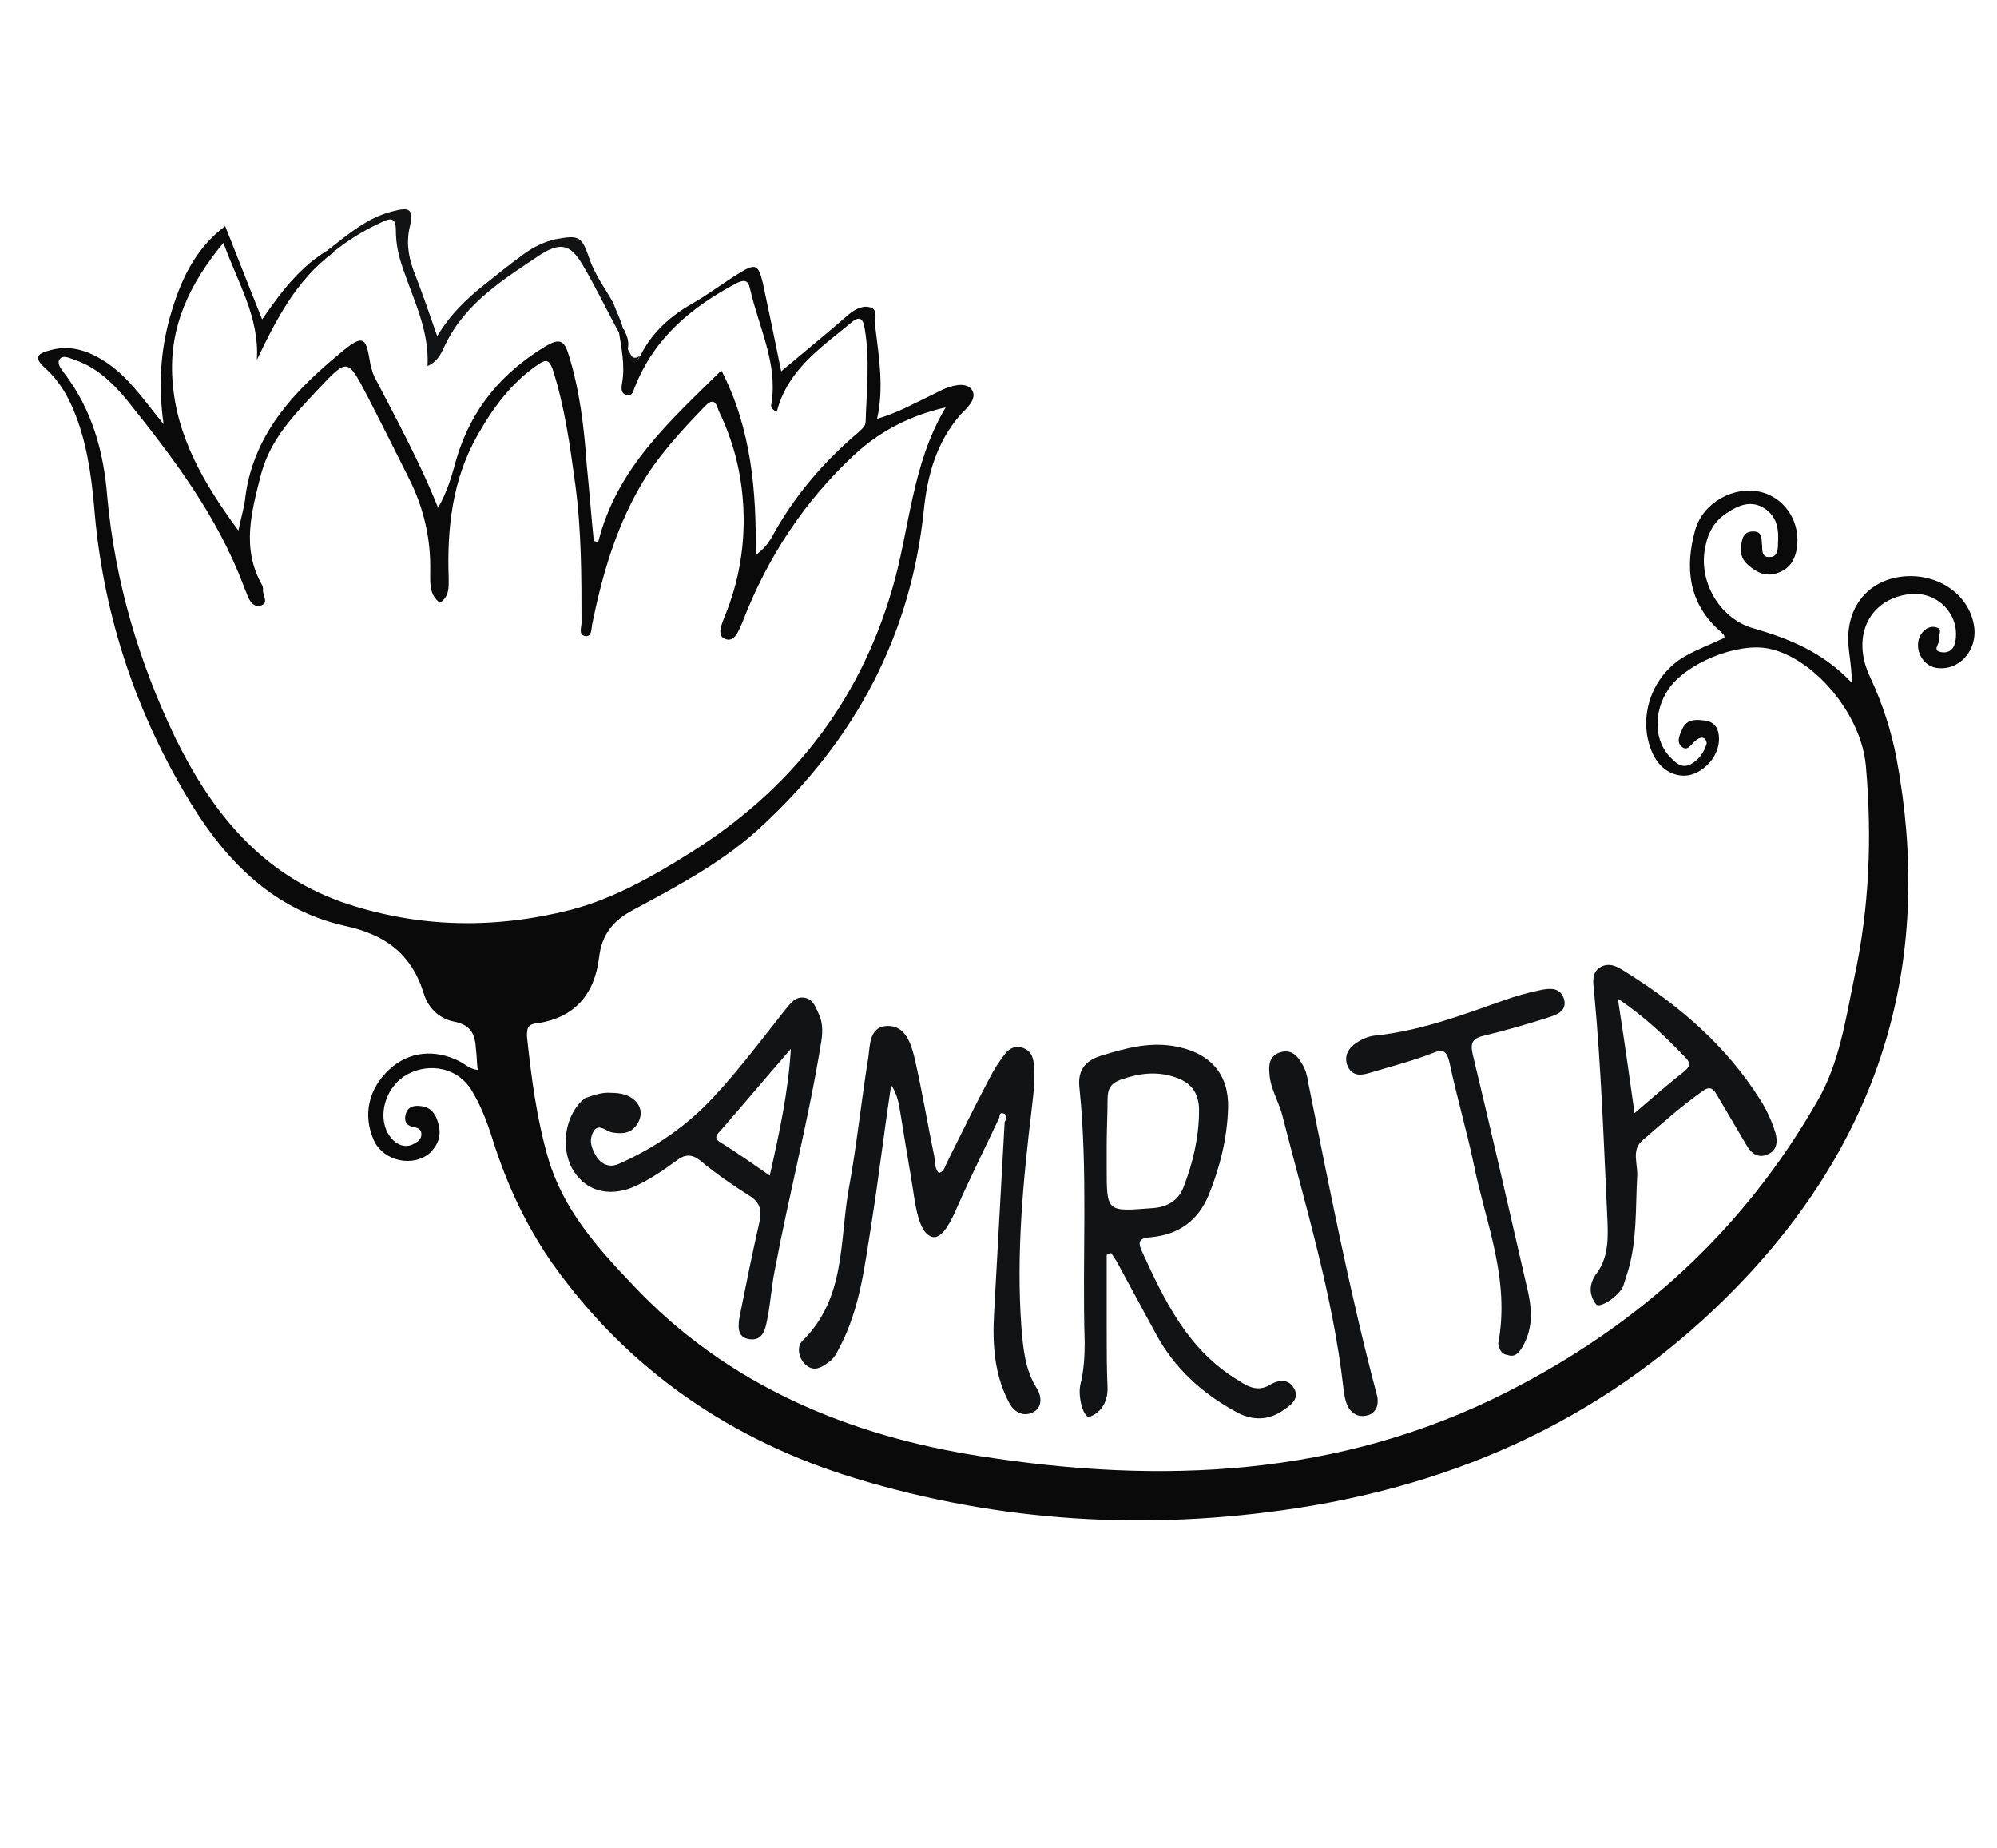 <?xml version="1.0" encoding="utf-8"?><svg version="1.1" id="Layer_1" xmlns="http://www.w3.org/2000/svg" x="0px" y="0px" viewBox="-192 292 227 210" xml:space="preserve" enable-background="new -192 292 227 210"><path d="M-119.2,332.4c1.3-2.6,3.4-4.5,5.9-5.9c1.9-1.1,3.6-2.4,5.4-3.5c1.8-1.1,2.1-0.9,2.6,1.1
	c0.7,3.3,1.4,6.6,2.1,10.1c1.9-1.6,3.7-3.1,5.5-4.6c0.7-0.6,1.4-1.2,2.1-1.8c0.8-0.7,1.8-1.2,2.7-0.8c0.7,0.3,0.3,1.5,0.4,2.2
	c0.4,3.4,1,6.8,0.2,10.4c2.4-0.7,4.3-1.8,6.2-2.7c0.4-0.2,0.8-0.4,1.2-0.6c1.1-0.5,2.6-0.9,3.3-0.1c0.8,1-0.4,2.1-1.2,2.9
	c-2.8,3.2-3.8,7-4.2,11c-1.5,14.2-7.8,25.9-18.2,35.6c-4.3,4.1-9.6,6.9-14.8,9.7c-2.3,1.2-3.6,2.8-3.9,5.4c-0.5,4.2-2.8,6.9-7.1,7.5
	c-1.1,0.1-1.1,0.7-1.1,1.5c0.5,4.7,1.1,9.3,2.4,13.8c1.7,5.8,5.5,10.1,9.6,14.4c10.8,11.5,24.7,17.2,39.6,19.5
	c20.4,3.2,40.7,2.4,59.8-7.3c15-7.6,26.9-18.4,35.3-33.1c2.5-4.3,3.2-9.3,4.2-14.1c1.7-7.9,2-15.9,1.3-23.9c-0.5-6-6-12.4-11.1-13.4
	c-3.6-0.7-9.4,1.7-11.4,4.7c-1.7,2.6-1.6,5.9,0.4,7.8c0.6,0.6,1.2,1.1,2.1,0.7c1-0.5,1.6-1.4,1.9-2.4c0-0.2-0.1-0.5-0.3-0.6
	c-0.4-0.2-0.7,0.1-1,0.3c-0.5,0.4-0.9,1.3-1.6,0.6c-0.6-0.6-0.1-1.4,0.2-2.1c0.6-1.1,1.7-0.9,2.6-0.8c1.1,0.2,1.5,1,1.5,2.1
	c0,1.9-1.6,3.7-3.4,4.1c-1.7,0.3-3.4-0.7-4.2-2.6c-1.7-3.9-0.1-8.7,3.7-10.9c1.4-0.8,3-1.4,4.5-2.1c0.1-0.3-0.2-0.5-0.4-0.7
	c-3.7-3.2-4.1-7.3-2.9-11.6c0.9-3.1,4.4-5,7.4-4.3c2.6,0.6,4.4,3.1,4.2,5.9c-0.1,1.5-0.7,2.8-2.2,3.3c-1.3,0.5-2.4,0-3.4-0.9
	c-0.6-0.5-0.9-1.2-0.8-2c0.1-0.9,0.2-1.8,1.4-1.8c1.1,0,0.9,0.9,1,1.6c0,0.6,0,1.4,0.9,1.3c0.8,0,0.9-0.8,0.9-1.4
	c0.1-1.6,0-3.1-1.5-4.1c-1.5-1-3-0.4-4.3,0.5c-1.3,0.8-2.1,2.1-2.4,3.6c-1,4,1.5,8.4,5.4,9.5c4.1,1.2,7.9,2.7,11.2,6.2
	c0-2.2-0.5-3.8-0.4-5.5c0.2-3.7,2.7-6.3,6.4-6.6c4-0.3,7.4,2.2,7.9,5.7c0.4,2.7-1.7,5.1-4.3,4.7c-1.8-0.3-2.7-2.6-1.6-4
	c0.4-0.5,1-0.8,1.6-0.6c0.8,0.2,0.2,0.9,0.3,1.4c0.1,0.5-0.8,1.2,0.2,1.4c1,0.2,1.6-0.4,1.7-1.4c0.4-2.9-2-5.4-5-5.2
	c-4.7,0.4-7,4.7-4.7,9.5c1.4,3,2.4,6.1,3,9.3c4.1,22.2-1.3,41.7-16.7,58.4c-14,15.1-31.3,23.6-51.5,26.7c-17,2.6-33.8,1.6-50.2-3.4
	c-14.1-4.3-25.8-12.3-34.4-24.4c-3-4.3-5.2-9-6.8-14.1c-0.6-1.9-1.3-3.8-2.4-5.6c-1.5-2.5-4.7-3.2-7.3-1.8c-2.2,1.2-3.3,4.1-2.4,6.3
	c0.7,1.6,2.1,2.3,3.3,1.5c0.4-0.2,0.7-0.5,0.7-1c0-0.6-0.4-0.7-0.8-0.8c-0.8-0.1-1.2-0.6-1-1.4c0.2-0.9,0.9-1.1,1.7-1
	c1.1,0.1,1.7,0.8,2,1.9c0.4,1.3,0.1,2.4-0.9,3.4c-1.9,1.7-5.3,1-6.4-1.4c-1.3-2.9-0.6-5.9,1.8-8.1c2.2-2,5.1-2.3,7.9-0.9
	c0.6,0.3,1.2,0.9,2.1,1c-0.1-0.8-0.1-1.6-0.2-2.4c-0.1-1.6-0.5-2.7-2.5-3.1c-1.6-0.3-2.9-1.5-3.4-3.1c-1.4-4.6-4.4-6.8-9.1-7.8
	c-7.9-1.8-13.3-7.2-17.4-13.9c-6.1-10-9.8-20.9-10.9-32.6c-0.3-3.6-0.7-7.2-1.9-10.7c-0.8-2.3-1.9-4.5-3.8-6.2c-1.2-1.1-1-1.6,0.6-2
	c2.5-0.7,4.7,0.2,6.7,1.6c2.5,1.8,4.2,4.4,6.2,6.8c-0.6-4.1-0.4-8.1,0.7-12.1c1.1-3.9,2.7-7.7,6.3-10.4c1.4,3.5,2.7,6.9,4.2,10.6
	c2.2-3.2,4.4-6.1,7.7-8c0.1,0.1,0.3,0.3,0.4,0.4c-4.2,3.1-6.5,7.6-8.7,12.2c0.3-4.9-2.2-8.8-3.8-13.3c-3.9,4.7-6.2,9.6-5.8,15.5
	c0.4,6.5,3.6,11.9,7.5,17.2c0.3-1.5,0.7-2.7,0.8-3.9c1-7.4,5.9-12.3,11.3-16.7c2-1.6,2.4-1.3,2.8,1.1c0.1,0.7,0.3,1.5,0.6,2.1
	c2.5,4.8,5.1,9.6,7.2,14.8c1.1-1.9,1.6-3.8,2.1-5.6c1.7-5.7,5.2-9.8,10.2-12.8c1.4-0.8,2-0.7,2.5,0.9c1.3,4.1,1.8,8.4,2.1,12.7
	c0.3,2.9,0.5,5.7,0.8,8.6c0.2,0,0.3,0.1,0.5,0.1c2.1-8.4,8.2-13.8,14-19.5c3.4,6.6,4,13.7,3.9,21c0.9-0.7,1.4-1.3,1.8-2
	c2.5-4.6,5.8-8.5,9.8-11.9c0.4-0.4,0.9-0.7,0.9-1.3c0.1-3.5,0.5-7-0.1-10.5c-0.2-1.4-0.7-1.5-1.7-0.6c-3.4,2.8-7.1,5.3-8.3,10
	c-0.7-0.3-0.7-0.7-0.6-1c0.7-4.5-1.4-8.5-2.4-12.8c-0.2-0.9-0.4-1.4-1.6-0.8c-5.1,2.7-9.3,6.2-11.5,11.7c-0.2,0.4-0.2,1.1-0.9,1
	c-0.7-0.1-0.7-0.7-0.6-1.3c0.4-2.1-0.1-4.2-0.4-6.2c0.2,0,0.4,0,0.6,0c0.3,0.6,0.6,1.3,0.5,2c-0.1,0.6,0,1.3,0.6,1.5
	C-119.6,333.4-119.5,332.8-119.2,332.4z M-84.5,338.3c-4,0.9-7.5,2.7-10.4,5.4c-5.7,5.3-9.9,11.7-12.7,19c-0.4,0.9-0.9,2.4-2,1.9
	c-1-0.4-0.3-1.8,0-2.6c1.6-3.9,2.3-8,2.1-12.3c-0.2-3.9-1.1-7.5-2.8-11c-0.2-0.5-0.4-1.7-1.5-0.6c-2.8,2.9-5.5,5.8-7.5,9.3
	c-2.8,4.9-4.3,10.2-5.4,15.6c-0.1,0.5,0,1.3-0.7,1.3c-0.9-0.1-0.5-1-0.5-1.5c0-5.2,0-10.5-0.7-15.7c-0.6-4.4-1.2-8.9-2.6-13.2
	c-0.4-1-0.7-1.1-1.6-0.5c-3.1,2.1-5.2,5-7,8.2c-2.8,5-3.4,10.5-3.2,16.1c0,1,0.1,2.1-1,2.8c-1.2-0.9-1.1-2.2-1.1-3.4
	c0.1-3.8-0.7-7.3-2.4-10.7c-1.6-3.2-3.2-6.4-4.8-9.5c-2.2-4.2-2.2-4.2-5.5-0.7c-2.7,2.9-5.4,5.6-6.5,9.6c-1.1,4.3-2.3,8.5,0.1,12.7
	c0.1,0.2,0.1,0.4,0.1,0.5c-0.1,0.6,0.7,1.5-0.2,1.8c-0.8,0.3-1.3-0.4-1.6-1.2c-0.1-0.3-0.3-0.7-0.4-1c-3-8-8.1-14.7-13.4-21.3
	c-1.6-1.9-3.4-3.6-5.8-4.4c-0.6-0.2-1.3-0.6-1.7-0.1c-0.4,0.5,0.2,1.2,0.5,1.6c3.2,4.2,4.5,9,4.9,14.1c0.9,9.7,3.6,18.8,7.8,27.5
	c4.1,8.3,9.6,15.2,18.8,18.5c8.7,3,17.4,3.1,26.1,0.9c4.9-1.3,9.3-3.8,13.6-6.5c11.3-7.1,19.1-16.9,22.9-29.9
	C-88.6,352.3-88.4,344.8-84.5,338.3z" fill="#0A0A0A"/><path d="M-78.4,419c-1.6,3.4-3.3,6.8-4.8,10.2c-0.6,1.4-1.6,3.5-2.7,3.4c-1.3-0.2-1.8-2.3-2.1-4
	c-0.5-3.3-1.1-6.6-1.6-9.8c-0.2-1.1-0.3-2.3-1.1-3.5c-0.8,5.3-1.4,10.4-2.2,15.5c-0.8,4.9-1.3,9.9-3.7,14.4
	c-0.3,0.6-0.6,1.2-1.2,1.6c-0.8,0.6-1.6,1.1-2.5,0.4c-0.9-0.7-1.2-2.1-0.5-2.8c5-4.9,4.2-11.4,5.3-17.4c0.9-4.9,1.4-9.9,2.2-14.8
	c0.2-1.4,0.1-3.5,2.1-3.6c2-0.1,2.7,1.8,3.1,3.4c0.9,3.8,1.5,7.6,2.3,11.4c0.1,0.6,0,1.3,0.5,1.9c0.6-0.1,0.7-0.7,0.9-1.1
	c1.6-3.2,3.2-6.5,4.9-9.7c0.5-1,1.1-1.9,1.8-2.8c0.5-0.6,1.2-0.9,2-0.6c0.8,0.3,1.1,0.9,1.2,1.7c0.2,1.7,0,3.3-0.2,5
	c-1,8.3-1.8,16.6-1.2,25c0.2,2.4,0.4,4.8,1.7,6.9c0.6,0.9,0.7,2.1-0.2,2.7c-1.1,0.7-2.3,0.2-2.9-1c-1.7-3.2-1.9-6.7-1.7-10.2
	c0.4-7.2,0.8-14.5,1.2-21.7c0.2-0.3,0.3-0.8,0-0.9C-78.3,418.3-78.4,418.7-78.4,419z" fill="#121315"/><path d="M-66.2,434.6c0,2.8,0,5.6,0,8.4c0,2.3,0,4.6,0.1,6.8c0,1.5-0.7,2.7-2,3.2c-0.7,0.3-1.4-2.2-1.1-3.6
	c0.4-1.6,0.5-3.2,0.5-4.8c-0.3-9.7,0.4-19.3-0.6-29c-0.2-1.8,0.5-3,2.4-3.6c2.9-0.9,5.8-1.7,8.9-1c3.7,0.8,5.7,3.2,5.6,6.9
	c-0.1,3.4-0.9,6.7-2.2,9.9c-1.2,2.9-3.4,4.5-6.5,4.8c-1.2,0.1-1.7,0.3-1.1,1.6c2.6,5.7,5.3,11.3,11,14.7c1.2,0.8,2.3,1.3,3.7,0.4
	c0.9-0.5,2-0.6,2.6,0.5c0.6,1-0.2,1.8-1,2.3c-1.8,1.4-3.8,1.4-5.7,0.3c-3.8-2.1-6.9-4.9-9-8.8c-1.5-2.8-3-5.5-4.5-8.3
	c-0.2-0.3-0.4-0.6-0.6-0.9C-66,434.5-66.1,434.6-66.2,434.6z M-66.2,422.3c0,0.8,0,1.6,0,2.4c0,5.1,0,5,5.2,4.6
	c1.6-0.1,2.9-0.8,3.5-2.3c1.1-2.8,1.8-5.8,1.8-8.8c0-2-0.9-3.2-2.8-3.8c-2.1-0.7-4.1-0.4-6.1,0.3c-1.1,0.4-1.5,1-1.5,2.2
	C-66.1,418.6-66.2,420.4-66.2,422.3z" fill="#121315"/><path d="M-122.5,416.2c1,0,2,0.2,2.7,0.9c0.8,0.8,0.8,1.8,0.2,2.7c-0.7,1-1.6,1.1-2.8,0.9c-0.7-0.1-1.6-1.2-2.2,0
	c-0.5,1-0.1,2,0.5,2.9c0.7,0.9,1.6,1.1,2.6,0.6c4-1.8,7.5-4.2,10.5-7.4c3-3.2,5.6-6.7,8.3-10.1c0.6-0.7,1.1-1.5,2.2-1.3
	c1,0.2,1.2,1.1,1.6,1.9c0.5,1.1,0.4,2.3,0.2,3.4c-1.4,8.6-3.6,17-5.2,25.5c-0.4,1.9-0.5,3.9-0.9,5.8c-0.2,1.1-0.5,2.4-2,2.2
	c-1.5-0.2-1.3-1.6-1.1-2.7c0.7-3.5,1.4-7,2.2-10.5c0.3-1.3,0.2-2.3-1.1-3.1c-1.9-1.2-3.8-2.5-5.6-4c-1-0.8-1.8-0.7-2.7,0
	c-1.5,1.1-3.1,2.2-4.9,3c-2.9,1.2-5.5,0.4-6.9-2c-1.5-2.6-0.8-6.4,1.4-8.1C-124.6,416.5-123.6,416.1-122.5,416.2z M-102.1,411.2
	c-2.7,3.1-5.3,6.2-8,9.3c-0.5,0.5-0.8,0.9,0.1,1.4c1.8,1.1,3.6,2.4,5.5,3.7C-103.4,420.7-102.4,416.1-102.1,411.2z" fill="#121315"/><path d="M-5.9,425.7c-0.2,3.5,0,7.1-1,10.6c-0.2,0.6-0.4,1.3-0.6,1.9c-0.5,1.1-2.7,2.6-3.1,2c-0.8-1.1-0.8-2.3,0.1-3.5
	c1.4-1.9,1.3-4.2,1.2-6.4c-0.4-8.5-0.7-17.1-1.5-25.6c-0.1-1-0.3-2.1,0.6-2.7c1-0.7,2-0.2,2.9,0.4c6.1,3.8,11.5,8.4,15.4,14.6
	c0.7,1.1,1.3,2.4,1.7,3.7c0.3,1,0.2,2.1-0.9,2.5c-1.1,0.5-1.9-0.2-2.4-1.1c-1.1-1.9-2.2-3.7-3.3-5.6c-0.5-0.9-0.9-1.1-1.8-0.4
	c-2.4,1.7-4.5,3.6-6.7,5.5C-6.6,422.7-5.8,424.3-5.9,425.7z M-8.1,405.5c0.7,4.5,1.3,8.7,1.9,13c2-1.7,3.8-3.3,5.6-4.7
	c0.6-0.5,0.9-0.9,0.2-1.6C-2.7,409.8-5.1,407.5-8.1,405.5z" fill="#121315"/><path d="M-21.7,444.7c1.4-7.4-1.5-13.9-2.8-20.5c-0.8-3.8-1.9-7.5-2.7-11.3c-0.3-1.3-0.6-1.8-2-1.2
	c-2.3,0.9-4.7,1.5-7,2.2c-1,0.3-2,0.5-2.6-0.7c-0.5-1.2,0.1-2.1,1-2.7c0.6-0.4,1.3-0.7,2-0.8c5.1-0.5,9.9-2.3,14.7-4
	c1.4-0.5,2.8-0.9,4.3-1.2c1-0.2,2.2-0.3,2.6,1.1c0.3,1.3-0.8,1.7-1.7,2c-2.5,0.8-4.9,1.5-7.4,2.1c-1.3,0.3-1.6,0.8-1.3,2.1
	c2.1,8.7,4.1,17.5,6.1,26.2c0.6,2.4,0.9,4.7-0.4,7c-0.4,0.7-0.9,1.3-1.7,1C-21.5,445.9-21.6,445.1-21.7,444.7z" fill="#121315"/><path d="M-35.4,451.3c0,0.7-0.4,1.3-1,1.5c-0.9,0.3-1.7,0.1-2.3-0.8c-0.4-0.7-0.5-1.5-0.6-2.3
	c-1.2-10.5-4.3-20.6-6.9-30.8c-0.4-1.7-1.4-3.1-1.5-4.9c-0.1-1,0-2,1.2-2.4c1.3-0.4,2,0.4,2.5,1.3c0.4,0.6,0.6,1.4,0.7,2.1
	c2.4,11.9,4.7,23.8,7.8,35.5C-35.4,450.8-35.4,451-35.4,451.3z" fill="#121315"/><path d="M-121.1,329.7c-0.2,0-0.4,0-0.6,0c-1.3-2.4-2.5-4.9-3.9-7.3c-1.4-2.5-2.5-3-4.9-1.5c-4.2,2.8-8.6,5.5-10.9,10.3
	c-0.4,0.8-0.7,1.8-2,2.4c0.2-4.1-1.6-7.5-2.8-11.1c-0.5-1.4-0.8-2.8-0.8-4.3c0-1.6-0.7-1.4-1.7-0.9c-2,0.9-3.9,2.1-5.6,3.5
	c-0.1-0.1-0.3-0.3-0.4-0.4c2.3-1.8,4.5-3.7,7.4-4.4c1.9-0.5,2.3-0.2,1.9,1.7c-0.5,2-0.1,3.9,0.7,5.8c0.8,2.1,1.5,4.1,2.4,6.7
	c1.5-2.5,3.3-4.2,5.3-5.8c1.5-1.2,3-2.4,4.5-3.5c1.1-0.8,2.3-1.4,3.6-1.7c2.7-0.5,3-0.4,3.9,2.2c0.6,1.8,1.8,3.4,2.7,5
	C-121.9,327.5-121.3,328.6-121.1,329.7z" fill="#121315"/><path d="M-119.2,332.4c-0.3,0.3-0.4,1-0.8,0.8c-0.6-0.2-0.7-0.9-0.6-1.5C-120.3,332.2-120.2,333.1-119.2,332.4z" fill="#121315"/></svg>